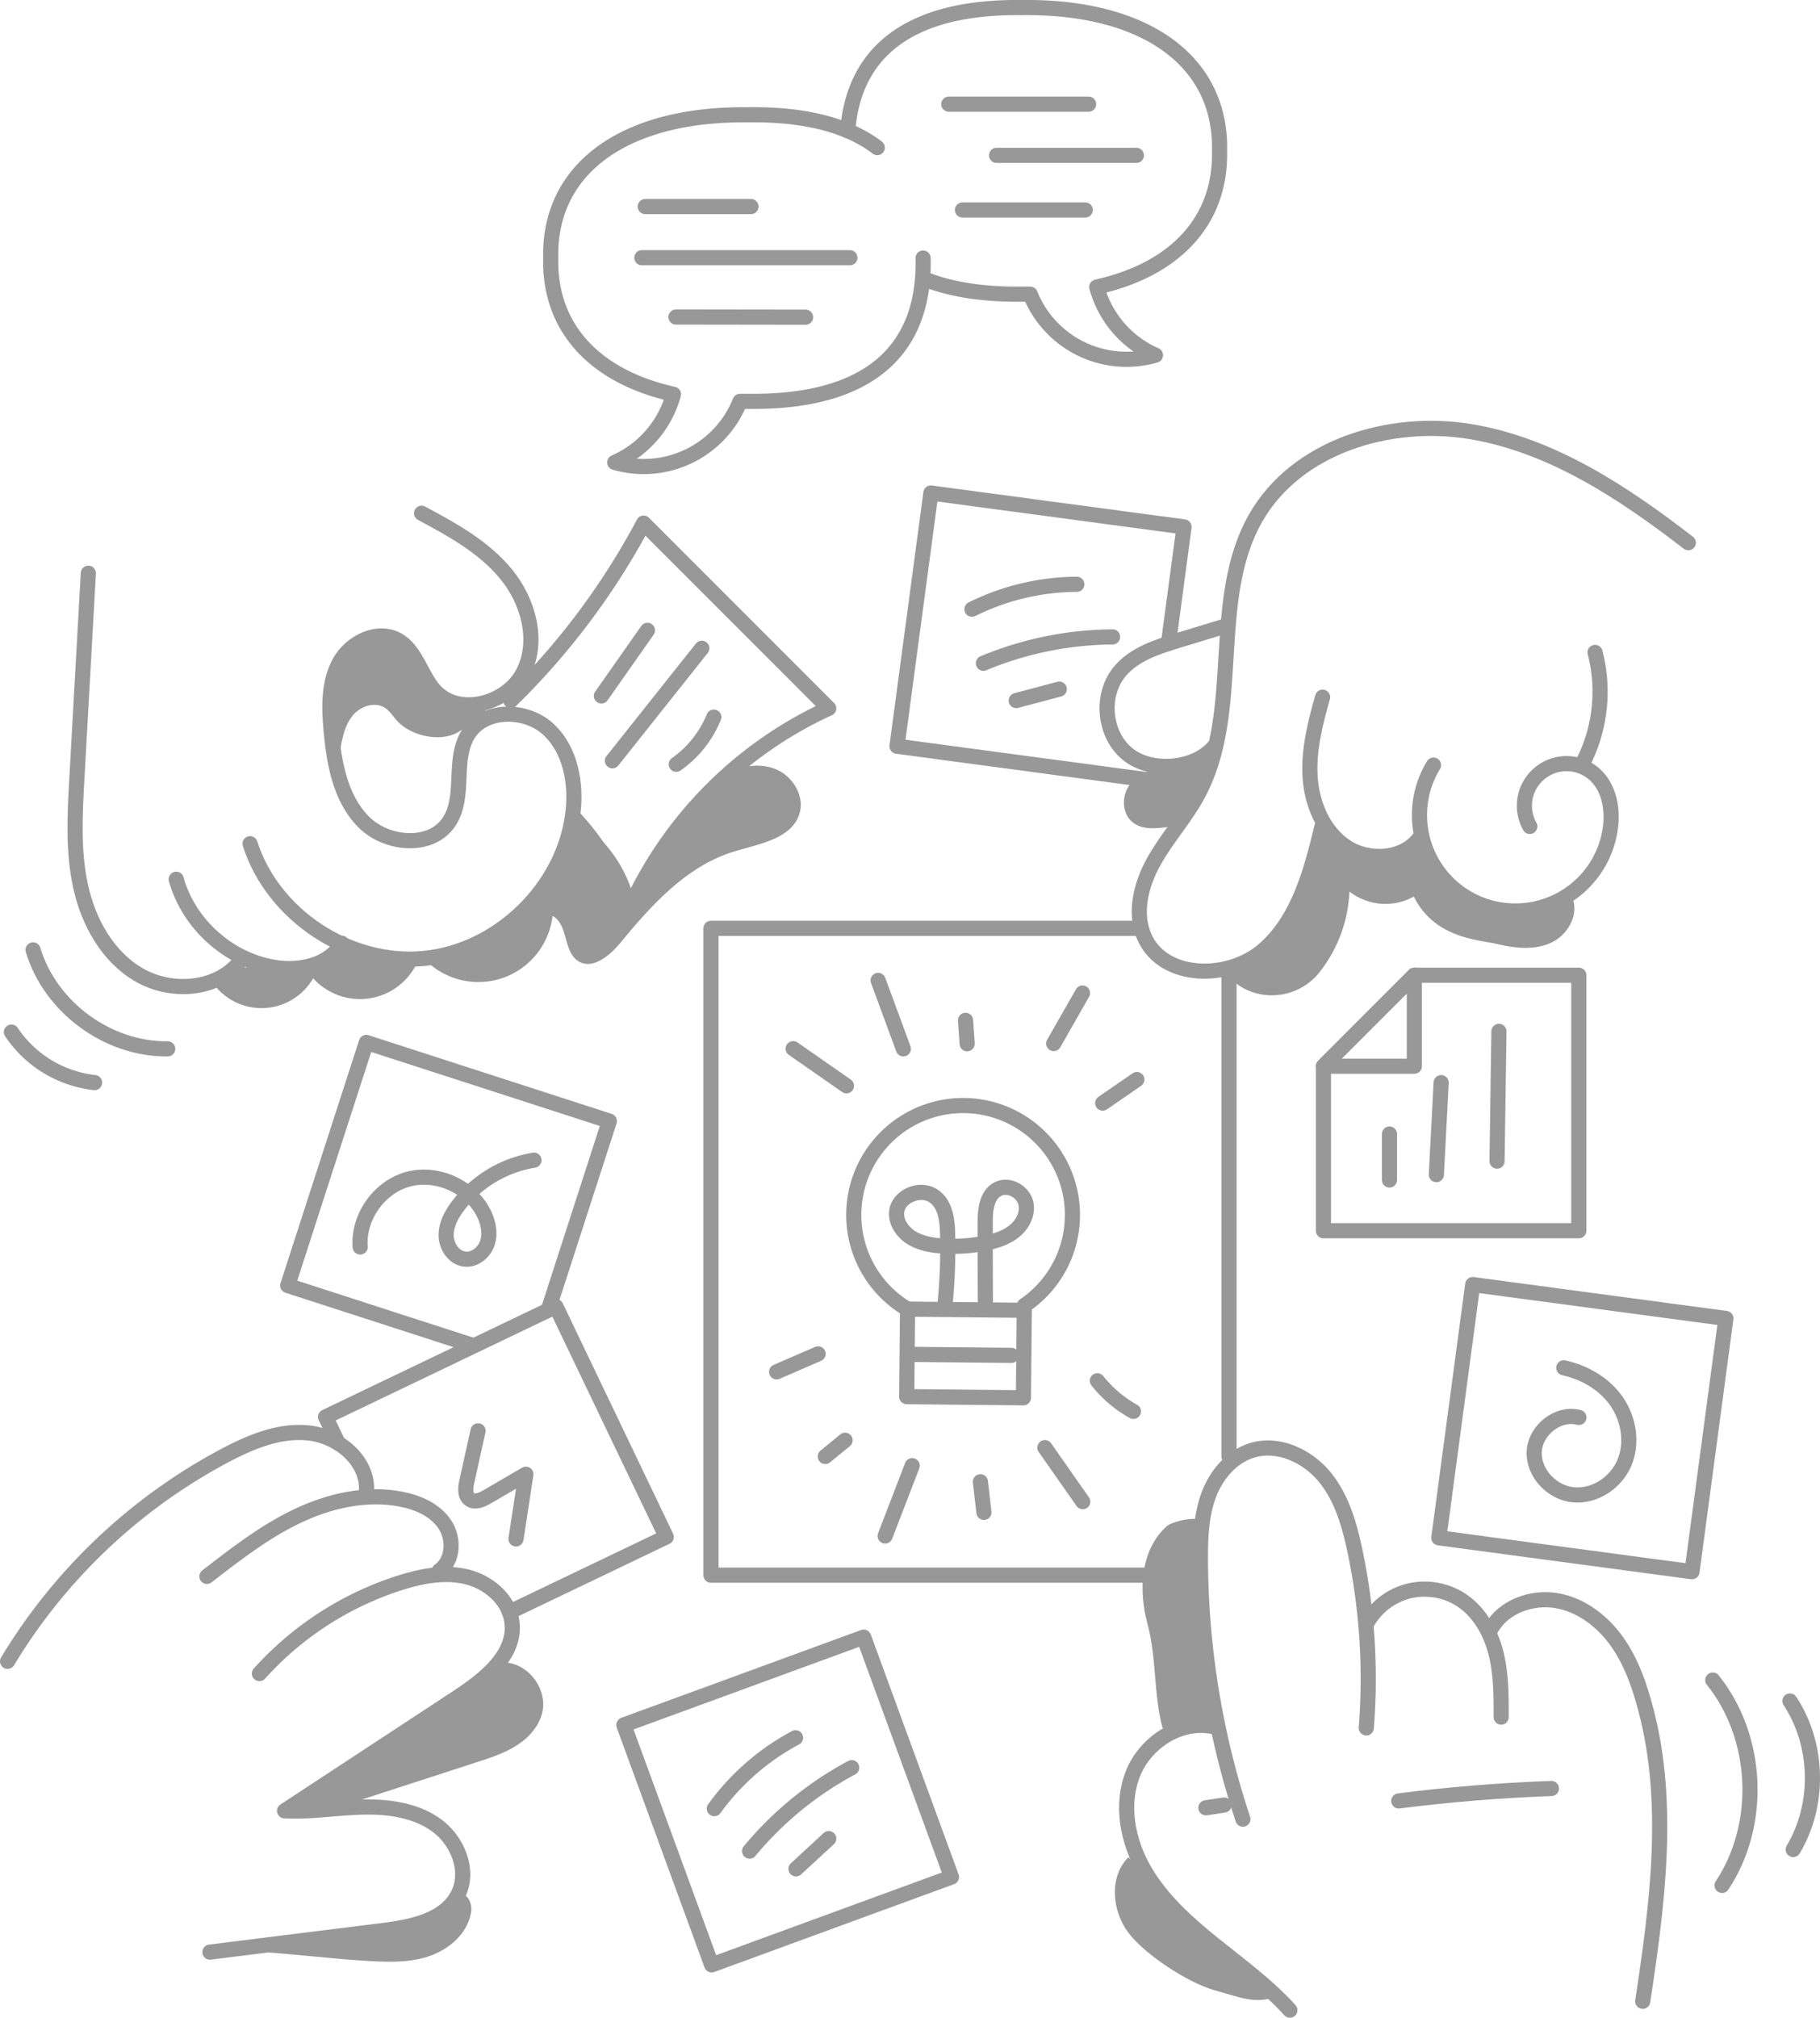 <svg xmlns="http://www.w3.org/2000/svg" viewBox="0 0 721.26 799.34"><defs><style>.cls-1{fill:none;stroke:#989898;stroke-linecap:round;stroke-linejoin:round;stroke-width:6px;}.cls-2{fill:#989898;}</style></defs><title>cocrear-labgob</title><g id="Capa_2" data-name="Capa 2"><g id="Capa_1-2" data-name="Capa 1"><line class="cls-1" x1="487.05" y1="384.17" x2="487.05" y2="576.99"/><polyline class="cls-1" points="474.35 624.02 281.76 624.02 281.76 367.76 451.26 367.76"/><polyline class="cls-1" points="187.68 533.1 114.02 509.27 145.18 412.97 241.48 444.13 217.24 519.06"/><polyline class="cls-1" points="134 571.71 129.02 561.32 220.3 517.59 264.04 608.87 201.89 638.64"/><rect class="cls-1" x="576.51" y="515.21" width="101.22" height="101.22" transform="translate(-16.9 1112.32) rotate(-82.38)"/><path class="cls-1" d="M425,481.73a43.33,43.33,0,1,0-65.34,36.89l-.34,34.67,46.26.46.36-36.56A43.24,43.24,0,0,0,425,481.73Z"/><line class="cls-1" x1="359.63" y1="518.62" x2="405.36" y2="519.07"/><path class="cls-1" d="M374.46,517.15a222.46,222.46,0,0,0,1.06-28.74c-.15-5.53-1-11.92-6-14.88-5.2-3.1-13.24.4-14.12,6.14-.64,4.17,2.07,8.33,5.8,10.65s8.31,3.06,12.76,3.31a66.23,66.23,0,0,0,15.72-1c4.42-.81,8.87-2.14,12.29-4.9s5.6-7.2,4.5-11.33-6.15-7.21-10.32-5.62c-4.95,1.88-5.72,8.08-5.71,13.12,0,10.5,0,20.93.07,32.87"/><path class="cls-1" d="M361.19,536.55l39.64.39"/><path class="cls-1" d="M189.45,566.84,185,586.91c-.55,2.48-.87,5.59,1.19,7.06s4.81.2,6.95-1.05l15.27-8.9-3.93,25.65"/><path class="cls-1" d="M142.74,494c-.88-11.85,7.52-23.73,19-26.84s24.73,2.89,30,13.56c1.77,3.61,2.67,7.86,1.41,11.68s-5.11,6.93-9.09,6.39c-4.27-.56-7.2-5.06-7.25-9.36s2.13-8.33,4.73-11.76a47.49,47.49,0,0,1,30.08-18.06"/><polyline class="cls-1" points="455.81 309.06 355.48 295.63 368.91 195.31 469.23 208.74 463.05 254.91"/><path class="cls-1" d="M385.18,241.35a94.59,94.59,0,0,1,41.56-9.88"/><path class="cls-1" d="M389.73,262.75a135.72,135.72,0,0,1,51.19-10.43"/><path class="cls-1" d="M402.72,277.53,419.79,273"/><rect class="cls-1" x="261.57" y="662.84" width="101.22" height="101.22" transform="translate(-226.3 150.86) rotate(-20.11)"/><path class="cls-1" d="M283.08,716.51a94.74,94.74,0,0,1,32.19-28.09"/><path class="cls-1" d="M297.06,733.33a135.86,135.86,0,0,1,40.46-33.05"/><path class="cls-1" d="M315.44,740.37l13-12"/><path class="cls-1" d="M651,792.83c5.77-37.89,11.05-78,1.36-115.1-2.49-9.54-5.71-19.08-11.4-27.18s-14.15-14.72-24-16.43-21,2.3-25.89,10.87"/><path class="cls-1" d="M481,684.09c-13.14-3-27.08,6.15-32,18.52s-2.18,26.77,4.5,38.33,16.84,20.73,27.29,29.14,21.41,16.34,30.39,26.26"/><path class="cls-1" d="M492.56,720.66a329.49,329.49,0,0,1-16.83-103.55c0-8.52.35-17.21,3.4-25.17s9.24-15.19,17.54-17.51c10.31-2.88,21.6,2.51,28.33,10.74s9.75,18.77,11.94,29.13a246.06,246.06,0,0,1,4.51,70.23"/><path class="cls-1" d="M477.89,716.18l7.23-1.12"/><path class="cls-1" d="M541.47,643.41a26.35,26.35,0,0,1,16.36-13,26.7,26.7,0,0,1,20.75,3.12c7.38,4.61,12,12.68,14.17,21s2.17,17.08,2.15,25.71"/><path class="cls-1" d="M554.33,713.45q30.1-3.83,60.49-4.93"/><path class="cls-2" d="M478.38,663.6c-4.89-15.77-2.52-32.71-2.36-49.21.05-5.18,2.94-11.87-2.19-12.62-2.61-.39-9.43,1.1-11.41,2.84-10.41,9.16-11.33,25.31-7.68,38.69s2.37,27.7,5.93,41.11c1.95,2.74,15,.49,17.51-1.78s3.22-6,2.86-9.31S479.37,666.81,478.38,663.6Z"/><path class="cls-2" d="M447.19,735.76l58.68,55.13c-8.15,3.2-14.3.45-24.75-2.51s-27.49-14.12-34-22.79S439.49,743.41,447.19,735.76Z"/><polygon class="cls-1" points="560.5 386.34 524.47 422.38 524.47 487.56 625.68 487.56 625.68 386.34 560.5 386.34"/><polygon class="cls-1" points="560.5 422.38 524.47 422.38 560.5 386.34 560.5 422.38"/><path class="cls-1" d="M550.64,467.46V449.25"/><path class="cls-1" d="M569.23,465.34l1.89-36.44"/><path class="cls-1" d="M593.27,460l.75-51.42"/><path class="cls-1" d="M335.94,51.78C338.34,21,359.83,2.45,405,3c49-.6,79.12,21.26,78.29,56.77.65,27.63-17.48,47-48.64,53.94a41.23,41.23,0,0,0,23.26,27,41.15,41.15,0,0,1-49.65-24.18c-1.08,0-2.16,0-3.26,0-15.68.19-28.51-1.92-38.67-6"/><path class="cls-1" d="M347.66,58.48c-11.33-8.67-28.17-13.32-51.11-13-49-.6-79.13,21.26-78.3,56.77-.64,27.63,17.49,47,48.64,53.94a41.23,41.23,0,0,1-23.26,27A41.15,41.15,0,0,0,293.28,159c1.09,0,2.17,0,3.27,0,49,.6,70.1-21.26,69.27-56.76"/><path class="cls-1" d="M255.71,81.83h41.9"/><path class="cls-1" d="M254.36,102.1h82.45"/><path class="cls-1" d="M267.87,125.59l51.37.07"/><path class="cls-1" d="M376,41.27h55.42"/><path class="cls-1" d="M394.93,61.55h55.42"/><path class="cls-1" d="M381.42,83.18h48.66"/><path class="cls-1" d="M83.2,773.34l68.57-8.55c11.43-1.42,24.68-4.07,29.81-14.4,4.58-9.23-.15-21.07-8.45-27.18s-19.16-7.57-29.47-7.32-20.58,2-30.88,1.48l68.94-45.26c10.58-7,22.49-16.5,21.21-29.1-.91-9-9-16.08-17.75-18.28s-18.08-.4-26.71,2.33A126.58,126.58,0,0,0,102.81,663"/><path class="cls-1" d="M174,622.34c5.66-3.9,6.1-12.73,2.28-18.45s-10.65-8.7-17.4-10c-14-2.69-28.6.72-41.43,6.89S93.28,615.76,82,624.5"/><path class="cls-1" d="M145.26,590.19c.35-11.69-11.06-21.14-22.68-22.48s-23,3.41-33.38,8.87A222.56,222.56,0,0,0,3,658.15"/><path class="cls-1" d="M669.07,215C643.26,195.1,615,176.35,582.85,171s-69.11,5.88-85.25,34.23c-18.59,32.65-5,76.25-22.78,109.35-5,9.35-12.31,17.32-17.5,26.58s-8.11,20.82-3.61,30.43c7.75,16.58,33.33,16.7,47.12,4.67s18.77-31,23.06-48.8"/><path class="cls-1" d="M524.14,276.19c-2.92,10.29-5.61,20.87-4.95,31.54s5.19,21.62,14.06,27.6,22.38,5.36,29-3"/><path class="cls-1" d="M568.1,303.1a38,38,0,1,0,70.1,24.8c1.08-7.83-.73-16.63-6.85-21.63a16.69,16.69,0,0,0-25.09,21.12"/><path class="cls-1" d="M481.24,295.71c-7.8,9.29-25.36,10.63-34.63,2.81s-10.58-23.38-2.74-32.64c5.7-6.74,14.64-9.62,23.09-12.19l17.18-5.23"/><path class="cls-1" d="M627.3,302.23a61.92,61.92,0,0,0,4.82-43.76"/><path class="cls-2" d="M478.92,302.09c-5.14-.86-13.38,1.29-18.55,2s-10.37,3.09-13.16,7.5-2.41,10.94,1.67,14.18,9.63,2.39,14.66,1.77C469.75,321.47,477.12,310.56,478.92,302.09Z"/><path class="cls-2" d="M622.89,355.34c-13.53,2.78-28.36,5.38-40.57-1.1-10.43-5.55-20.68-25.46-29.9-18.06-10.26,8.23-21.35-8.51-27.39-3.81-9.86,7.68-10.81,30.17-19.87,38.79-5.74,5.46-12.87,9.65-18.61,15.11a21.14,21.14,0,0,0,7.82,6,24.05,24.05,0,0,0,28.87-7.54,55.12,55.12,0,0,0,11.53-31.55,23.23,23.23,0,0,0,25.53,2c8.22,16.68,25.93,17.11,33.05,18.81s14.9,2.52,21.52-.61S626.07,361.94,622.89,355.34Z"/><path class="cls-1" d="M314.33,415.44l21.13,14.71"/><path class="cls-1" d="M348,388.39l10,27.12"/><path class="cls-1" d="M382.64,404.21l.64,9.28"/><path class="cls-1" d="M429,393.4l-11.42,20"/><path class="cls-1" d="M450.53,427.67,437,437"/><path class="cls-1" d="M307.78,543.47l16.43-7.13"/><path class="cls-1" d="M327.05,577l7.86-6.43"/><path class="cls-1" d="M361.5,580.64l-10.72,27.85"/><path class="cls-1" d="M388.52,587l1.41,12.14"/><path class="cls-1" d="M414.09,573.49l15,21.41"/><path class="cls-1" d="M434.88,547a48.41,48.41,0,0,0,14.28,12.13"/><path class="cls-2" d="M135.53,375.53a62.35,62.35,0,0,1,29.33,6.74,25,25,0,0,1-40.76,5.28,23.62,23.62,0,0,1-39.38,2.35c3.45-5.28,10.45-7,16.75-6.79S114,385,120.29,384.74,133.43,381.47,135.53,375.53Z"/><path class="cls-1" d="M167.07,203.33c12.23,6.52,24.72,13.41,33.51,24.13s13.09,26.29,6.92,38.7-24.93,17.84-34.68,8c-6-6.1-7.64-16.23-15.07-20.51-8-4.59-18.74.65-23.18,8.7s-4.17,17.81-3.35,27c1.16,13,3.64,26.82,12.76,36.14s27,10.86,34.08-.07c6.55-10.05,1.12-24.6,7.58-34.71s22.77-10,31.62-1.85,11.23,21.41,9.77,33.35c-3.61,29.49-29.54,54.72-59.13,57.5s-59.76-17.16-68.8-45.47"/><path class="cls-1" d="M135.46,373.69c-5,8.75-16.83,11.18-26.78,9.53-18.14-3-33.94-17.19-38.85-34.91"/><path class="cls-1" d="M202.41,277.54a286.44,286.44,0,0,0,52.66-70.29l73.35,73.36A159.39,159.39,0,0,0,249,361a94.24,94.24,0,0,0-21-36.51"/><path class="cls-1" d="M94.42,381.8c-9.53,10.69-27.07,11.57-39.44,4.34s-19.91-20.86-23-34.85-2.32-28.5-1.52-42.8q2.28-40.71,4.55-81.41"/><path class="cls-2" d="M290.53,337.46c-18.49,5.77-32.27,21-44.57,35.92-4.29,5.21-11.19,11-16.86,7.34-5.92-3.81-3.9-14.58-10.13-17.86a29.6,29.6,0,0,1-49.46,18.35,91.68,91.68,0,0,0,59.61-56.16,53.7,53.7,0,0,1,22,30.3,181.21,181.21,0,0,1,20.23-33.3c4.39-5.73,9.25-11.31,15.49-14.95s14.12-5.1,20.77-2.29,11.32,10.58,9.22,17.5C313.75,332.45,300.65,334.31,290.53,337.46Z"/><path class="cls-2" d="M182.63,280.68c.25.87,2.35.46,3.5.18,15.69-3.74-1.64,7.56-4.82,9.34-7,3.92-18.55,1.33-23.92-4.6-1.6-1.76-2.86-3.91-4.86-5.2-4.12-2.67-10-.52-13,3.35s-3.95,8.92-4.78,13.77c-2.26-7.41-4.3-15-4-22.77S134,259,140.18,254.32s15.72-5.2,21.32.15c5.86,5.58,6.3,15.71,13.12,20.07C177.53,276.41,181.67,277.35,182.63,280.68Z"/><path class="cls-1" d="M238.33,275.71l18.25-26"/><path class="cls-1" d="M242.7,301.39l35.43-44.58"/><path class="cls-1" d="M268,302.77a42.53,42.53,0,0,0,14.89-18.67"/><path class="cls-1" d="M625.71,561.53c-8.21-2.21-17.28,5-17.7,13.5s7,16.34,15.49,17.15,16.9-4.81,20.22-12.64,1.8-17.28-3-24.27-12.7-11.59-21-13.41"/><path class="cls-2" d="M121.63,714.74c-2.06-3.88,2.23-8,6-10.32l73.5-45.72c8.82,1.09,15.63,10.57,13.87,19.28-1.14,5.58-5.19,10.22-10,13.33s-10.25,4.91-15.67,6.67l-56.57,18.37C128.87,717.62,123.55,718.36,121.63,714.74Z"/><path class="cls-2" d="M178.76,753.41c-5.75,6.27-14.63,8.37-22.94,10.16-16.63,3.59-35.25,6.17-51.87,9.76,12.57.79,27.14,2.59,39.72,3.38,8.62.55,17.49,1.07,25.73-1.53s15.88-9,17.28-17.56c.51-3.12-1-7.42-4.15-7C181,750.84,179.84,752.24,178.76,753.41Z"/><path class="cls-1" d="M13.11,376.31c6.77,22.7,29.67,39.52,53.36,39.19"/><path class="cls-1" d="M4.53,408.87a45.73,45.73,0,0,0,32.95,20"/><path class="cls-1" d="M678.76,665.57c18.18,22.64,19.75,57.16,3.69,81.35"/><path class="cls-1" d="M709.35,673.86c11.39,17.27,11.91,41.09,1.29,58.84"/></g></g></svg>